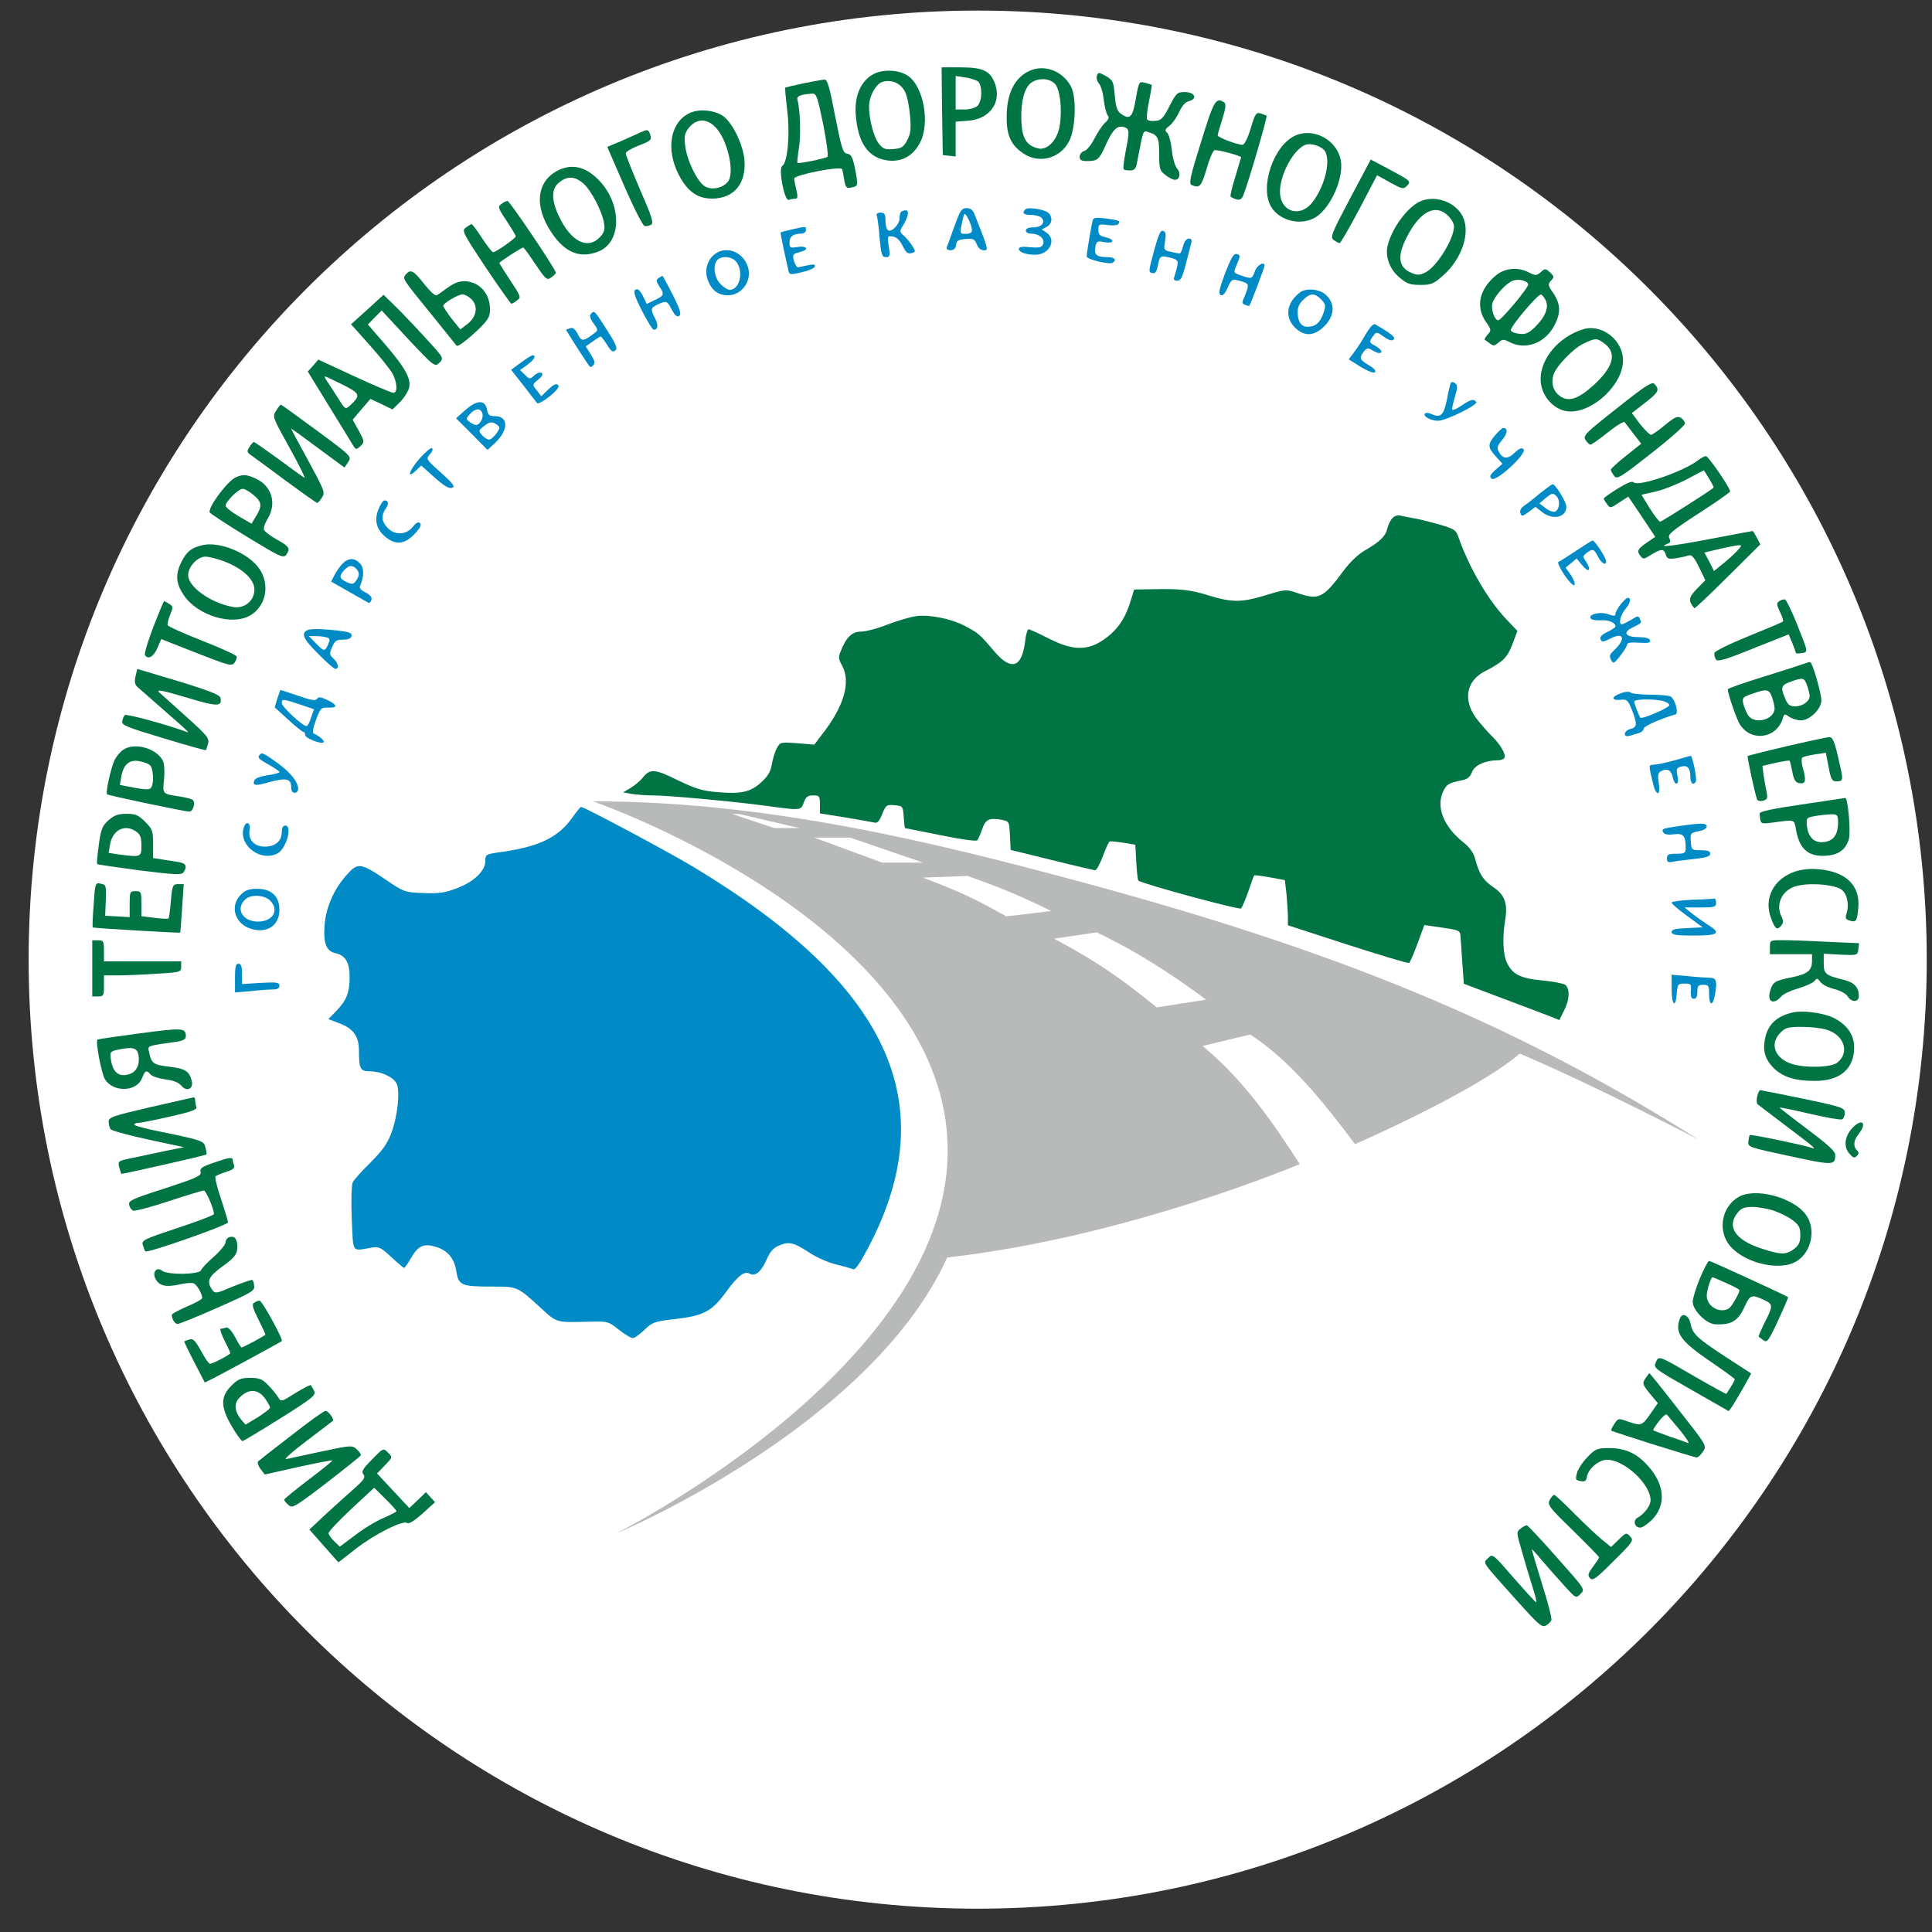 <svg width="57" height="57" viewBox="0 0 57 57" fill="none" xmlns="http://www.w3.org/2000/svg">
<rect x="0" y="0" width="57" height="57" fill="#333333" stroke="none"/>
<g clip-path="url(#clip0_3632_746)">
<path d="M56.845 28.312C56.845 12.848 44.309 0.312 28.845 0.312C13.381 0.312 0.845 12.848 0.845 28.312C0.845 43.776 13.381 56.312 28.845 56.312C44.309 56.312 56.845 43.776 56.845 28.312Z" fill="white"/>
<path d="M27.794 3.278L27.815 4.576L28.008 4.596L28.195 4.617V4.106V3.589L28.574 3.561C29.189 3.513 29.541 3.036 29.368 2.505C29.23 2.098 29.023 1.987 28.353 1.987H27.78L27.794 3.278ZM28.851 2.401C28.988 2.512 28.982 2.981 28.843 3.119C28.781 3.181 28.623 3.23 28.464 3.23H28.195V2.74V2.242L28.471 2.284C28.63 2.305 28.795 2.36 28.851 2.401Z" fill="#007443"/>
<path d="M30.369 2.093C29.934 2.293 29.7 2.756 29.7 3.453C29.693 3.991 29.831 4.288 30.197 4.53C30.659 4.847 31.301 4.668 31.55 4.15C31.736 3.777 31.764 2.866 31.598 2.555C31.356 2.093 30.811 1.886 30.369 2.093ZM31.128 2.479C31.273 2.645 31.343 3.211 31.267 3.694C31.204 4.129 30.901 4.447 30.625 4.378C30.314 4.302 30.176 4.116 30.141 3.694C30.1 3.177 30.176 2.735 30.341 2.521C30.521 2.293 30.942 2.272 31.128 2.479Z" fill="#007443"/>
<path d="M25.779 2.182C25.406 2.376 25.206 2.817 25.247 3.377C25.309 4.233 25.627 4.674 26.213 4.737C26.621 4.778 26.945 4.592 27.145 4.205C27.449 3.625 27.242 2.534 26.779 2.231C26.517 2.058 26.062 2.037 25.779 2.182ZM26.703 2.714C26.766 2.838 26.828 3.156 26.849 3.418C26.883 3.798 26.869 3.943 26.766 4.136C26.655 4.343 26.6 4.378 26.358 4.398C26.117 4.419 26.048 4.391 25.93 4.239C25.779 4.053 25.64 3.522 25.64 3.149C25.64 2.831 25.848 2.458 26.055 2.41C26.324 2.341 26.586 2.465 26.703 2.714Z" fill="#007443"/>
<path d="M32.364 2.226C32.337 2.288 32.364 2.392 32.419 2.461C32.481 2.523 32.544 2.744 32.564 2.951C32.592 3.151 32.64 3.358 32.682 3.406C32.73 3.462 32.709 3.524 32.606 3.62C32.523 3.689 32.385 3.903 32.288 4.09C32.199 4.269 32.06 4.442 31.985 4.456C31.916 4.476 31.853 4.552 31.853 4.621C31.853 4.725 31.902 4.752 32.081 4.752C32.385 4.752 32.433 4.704 32.627 4.269C32.827 3.821 32.965 3.689 33.165 3.751C33.324 3.8 33.331 3.862 33.206 4.49C33.158 4.746 33.13 4.973 33.151 4.994C33.172 5.015 33.255 5.029 33.344 5.029C33.462 5.029 33.51 4.98 33.538 4.835C33.738 3.8 33.717 3.848 33.876 3.896C34.159 3.979 34.2 4.062 34.2 4.545C34.2 4.973 34.214 5.035 34.38 5.16C34.483 5.243 34.608 5.305 34.663 5.305C34.808 5.305 34.849 5.104 34.725 4.966C34.663 4.897 34.594 4.656 34.573 4.421C34.546 4.186 34.483 3.959 34.435 3.917C34.359 3.855 34.366 3.814 34.497 3.717C34.587 3.648 34.718 3.462 34.787 3.31C34.87 3.123 34.974 3.006 35.077 2.985C35.339 2.916 35.25 2.716 34.96 2.716C34.732 2.716 34.704 2.744 34.504 3.13C34.332 3.468 34.263 3.551 34.104 3.565C33.993 3.579 33.883 3.565 33.848 3.531C33.821 3.503 33.841 3.261 33.897 2.999C33.952 2.737 33.986 2.516 33.98 2.502C33.966 2.495 33.876 2.467 33.779 2.44C33.607 2.398 33.6 2.405 33.51 2.916C33.413 3.475 33.337 3.551 33.054 3.344C32.958 3.268 32.916 3.137 32.889 2.813C32.854 2.412 32.84 2.371 32.633 2.247C32.426 2.129 32.399 2.129 32.364 2.226Z" fill="#007443"/>
<path d="M23.707 2.458C23.424 2.521 23.183 2.576 23.169 2.583C23.155 2.596 23.183 2.893 23.224 3.252C23.314 3.936 23.238 4.799 23.079 4.895C22.955 4.978 23.148 5.951 23.273 5.896C23.328 5.875 23.418 5.862 23.466 5.862C23.535 5.862 23.542 5.8 23.494 5.599C23.459 5.461 23.431 5.309 23.431 5.268C23.431 5.158 24.819 4.888 24.847 4.992C24.86 5.033 24.888 5.178 24.909 5.316C24.95 5.537 24.971 5.565 25.123 5.53C25.323 5.496 25.323 5.475 25.219 4.944C25.157 4.64 25.109 4.55 24.998 4.536C24.867 4.516 24.833 4.391 24.64 3.432C24.481 2.596 24.412 2.341 24.329 2.348C24.274 2.348 23.991 2.403 23.707 2.458ZM24.287 3.666C24.384 4.17 24.446 4.598 24.412 4.626C24.356 4.674 23.556 4.84 23.528 4.805C23.514 4.792 23.535 4.598 23.57 4.371C23.632 4.005 23.611 3.252 23.528 2.949C23.494 2.838 23.604 2.79 23.956 2.762C24.087 2.755 24.115 2.838 24.287 3.666Z" fill="#007443"/>
<path d="M35.436 4.184C35.105 5.24 35.07 5.419 35.16 5.461C35.395 5.557 35.443 5.502 35.595 4.991C35.678 4.701 35.781 4.453 35.83 4.432C35.906 4.404 36.617 4.598 36.617 4.639C36.617 4.646 36.541 4.901 36.451 5.198C36.354 5.502 36.292 5.771 36.306 5.799C36.327 5.82 36.403 5.861 36.478 5.882C36.589 5.909 36.637 5.875 36.686 5.751C36.844 5.35 37.397 3.445 37.369 3.417C37.355 3.403 37.272 3.376 37.196 3.348C37.058 3.307 37.031 3.348 36.9 3.79C36.817 4.066 36.713 4.273 36.658 4.273C36.506 4.273 35.926 4.052 35.926 3.997C35.926 3.963 35.988 3.742 36.064 3.507C36.168 3.176 36.175 3.058 36.113 3.017C35.871 2.865 35.816 2.955 35.436 4.184Z" fill="#007443"/>
<path d="M20.353 3.333C19.78 3.595 19.635 4.389 20.021 5.148C20.277 5.645 20.573 5.859 21.008 5.859C21.664 5.859 22.03 5.404 21.961 4.693C21.913 4.244 21.609 3.623 21.34 3.429C21.091 3.25 20.629 3.202 20.353 3.333ZM21.34 4.106C21.568 4.61 21.63 5.197 21.464 5.376C21.291 5.563 20.974 5.618 20.781 5.487C20.56 5.342 20.263 4.72 20.215 4.299C20.18 4.023 20.201 3.926 20.318 3.775C20.629 3.388 21.07 3.526 21.34 4.106Z" fill="#007443"/>
<path d="M18.91 3.899C18.799 3.955 18.523 4.072 18.309 4.169L17.916 4.334L18.42 5.494C18.696 6.129 18.965 6.661 19.02 6.668C19.076 6.681 19.158 6.661 19.214 6.626C19.29 6.578 19.227 6.378 18.882 5.591C18.654 5.052 18.461 4.576 18.461 4.528C18.461 4.479 18.62 4.383 18.813 4.307C19.221 4.148 19.241 4.127 19.172 3.941C19.124 3.817 19.096 3.817 18.91 3.899Z" fill="#007443"/>
<path d="M38.239 3.989C37.583 4.258 37.148 5.522 37.507 6.108C37.763 6.523 38.384 6.668 38.812 6.412C39.26 6.136 39.654 5.246 39.557 4.728C39.447 4.141 38.784 3.768 38.239 3.989ZM39.102 4.479C39.267 4.79 39.06 5.556 38.701 5.991C38.322 6.447 37.749 6.226 37.763 5.632C37.776 5.121 38.17 4.403 38.515 4.272C38.694 4.21 39.019 4.321 39.102 4.479Z" fill="#007443"/>
<path d="M39.833 5.853C39.274 6.91 39.24 6.999 39.35 7.082C39.419 7.13 39.495 7.172 39.523 7.172C39.55 7.172 39.813 6.723 40.103 6.171L40.627 5.17L41.014 5.384C41.366 5.577 41.407 5.591 41.504 5.487C41.642 5.349 41.621 5.336 40.965 4.984L40.441 4.707L39.833 5.853Z" fill="#007443"/>
<path d="M16.494 5.013C15.831 5.324 15.741 6.076 16.273 6.863C16.673 7.464 17.122 7.636 17.667 7.416C18.42 7.098 18.323 5.814 17.495 5.158C17.17 4.903 16.846 4.854 16.494 5.013ZM17.198 5.4C17.433 5.6 17.757 6.214 17.819 6.573C17.854 6.78 17.826 6.856 17.702 6.994C17.336 7.381 16.839 7.126 16.487 6.373C16.259 5.897 16.266 5.559 16.501 5.379C16.742 5.186 16.956 5.2 17.198 5.4Z" fill="#007443"/>
<path d="M41.932 5.928C41.545 6.08 41.069 6.715 40.938 7.253C40.862 7.571 41.007 7.964 41.297 8.192C41.504 8.372 41.608 8.406 41.904 8.406C42.222 8.406 42.291 8.379 42.574 8.13C43.154 7.619 43.409 6.805 43.126 6.335C42.898 5.949 42.353 5.762 41.932 5.928ZM42.726 6.37C42.822 6.46 42.898 6.598 42.898 6.68C42.898 7.046 42.395 7.861 42.063 8.033C41.884 8.123 41.815 8.123 41.649 8.054C41.248 7.889 41.207 7.543 41.532 6.943C41.911 6.225 42.367 6.004 42.726 6.37Z" fill="#007443"/>
<path d="M14.789 6.02C14.685 6.096 14.692 6.138 14.947 6.517C15.092 6.738 15.217 6.945 15.217 6.973C15.217 7.028 14.63 7.442 14.547 7.442C14.519 7.442 14.374 7.256 14.223 7.028C14.078 6.8 13.94 6.614 13.912 6.614C13.891 6.614 13.815 6.662 13.739 6.717C13.622 6.807 13.656 6.876 14.326 7.884C14.72 8.471 15.065 8.954 15.085 8.961C15.106 8.961 15.182 8.92 15.251 8.864C15.382 8.775 15.368 8.747 15.058 8.278C14.878 8.008 14.733 7.774 14.733 7.76C14.733 7.725 15.382 7.304 15.438 7.304C15.458 7.304 15.617 7.525 15.796 7.794C16.1 8.243 16.135 8.278 16.259 8.188C16.335 8.139 16.397 8.077 16.397 8.043C16.39 7.939 15.044 5.937 14.975 5.93C14.941 5.93 14.851 5.965 14.789 6.02Z" fill="#007443"/>
<path d="M28.16 6.672C28.05 6.969 27.953 7.252 27.932 7.293C27.919 7.348 27.96 7.383 28.043 7.383C28.139 7.383 28.195 7.328 28.208 7.224C28.222 7.1 28.277 7.065 28.491 7.051C28.712 7.031 28.754 7.051 28.816 7.203C28.857 7.314 28.933 7.383 29.023 7.383C29.168 7.383 29.175 7.39 28.754 6.327C28.706 6.195 28.63 6.14 28.519 6.14C28.374 6.14 28.326 6.209 28.16 6.672ZM28.678 6.803C28.678 6.858 28.602 6.9 28.498 6.9C28.326 6.9 28.319 6.886 28.367 6.644C28.395 6.499 28.429 6.354 28.45 6.32C28.491 6.258 28.678 6.651 28.678 6.803Z" fill="#008BC6"/>
<path d="M30.252 6.176C30.141 6.287 30.203 6.342 30.431 6.342C30.555 6.342 30.694 6.383 30.735 6.432C30.852 6.57 30.721 6.708 30.48 6.708C30.348 6.708 30.266 6.742 30.266 6.805C30.266 6.853 30.335 6.894 30.424 6.894C30.659 6.894 30.832 7.046 30.776 7.198C30.735 7.302 30.673 7.315 30.39 7.295C30.155 7.267 30.058 7.288 30.058 7.343C30.058 7.44 30.273 7.516 30.542 7.516C30.956 7.516 31.184 7.081 30.88 6.867L30.735 6.77L30.88 6.694C31.046 6.604 31.066 6.397 30.921 6.273C30.804 6.176 30.321 6.1 30.252 6.176Z" fill="#008BC6"/>
<path d="M26.586 6.254C26.559 6.274 26.538 6.364 26.538 6.447C26.538 6.626 26.303 6.861 26.2 6.792C26.158 6.771 26.124 6.64 26.124 6.509C26.124 6.316 26.096 6.274 25.979 6.274C25.882 6.274 25.848 6.309 25.868 6.371C25.889 6.419 25.93 6.716 25.951 7.027C25.999 7.517 26.02 7.586 26.137 7.586C26.255 7.586 26.269 7.551 26.22 7.268C26.179 6.965 26.179 6.951 26.338 6.978C26.448 6.992 26.545 7.082 26.628 7.248C26.724 7.448 26.779 7.496 26.89 7.469C27.021 7.434 27.021 7.42 26.911 7.248C26.849 7.151 26.738 7.013 26.662 6.951C26.545 6.847 26.538 6.82 26.628 6.675C26.793 6.412 26.835 6.205 26.724 6.205C26.676 6.205 26.607 6.226 26.586 6.254Z" fill="#008BC6"/>
<path d="M32.24 6.495C32.205 6.606 32.06 7.462 32.06 7.565C32.06 7.655 32.73 7.814 32.827 7.752C32.958 7.669 32.882 7.586 32.668 7.586C32.357 7.586 32.274 7.517 32.316 7.289C32.35 7.116 32.371 7.103 32.585 7.144C32.882 7.199 32.903 7.061 32.613 6.999C32.447 6.965 32.406 6.916 32.406 6.778C32.406 6.613 32.419 6.606 32.682 6.64C32.834 6.661 32.978 6.647 32.999 6.606C33.061 6.516 33.034 6.502 32.633 6.447C32.357 6.412 32.261 6.419 32.24 6.495Z" fill="#008BC6"/>
<path d="M23.362 6.769C23.19 6.81 23.045 6.845 23.031 6.859C23.024 6.865 23.066 7.086 23.121 7.349C23.176 7.611 23.238 7.887 23.259 7.97C23.287 8.108 23.307 8.115 23.652 8.032C23.846 7.991 24.025 7.915 24.039 7.866C24.06 7.797 24.011 7.791 23.839 7.825C23.708 7.853 23.576 7.88 23.542 7.887C23.507 7.887 23.459 7.804 23.424 7.701C23.383 7.556 23.397 7.501 23.473 7.473C23.528 7.459 23.618 7.432 23.673 7.411C23.88 7.349 23.77 7.245 23.535 7.287C23.314 7.321 23.293 7.314 23.293 7.149C23.293 6.976 23.404 6.893 23.645 6.893C23.715 6.893 23.777 6.845 23.777 6.79C23.777 6.672 23.79 6.672 23.362 6.769Z" fill="#008BC6"/>
<path d="M34.055 7.37C33.876 8.04 33.876 8.033 34.014 8.06C34.083 8.074 34.131 7.998 34.159 7.839C34.214 7.543 34.242 7.529 34.539 7.605C34.739 7.66 34.767 7.688 34.732 7.853C34.711 7.957 34.67 8.095 34.649 8.157C34.615 8.247 34.635 8.281 34.732 8.281C34.836 8.281 34.884 8.185 34.98 7.812C35.05 7.556 35.118 7.28 35.139 7.191C35.174 7.08 35.153 7.039 35.07 7.039C35.008 7.039 34.939 7.128 34.904 7.26C34.877 7.384 34.829 7.48 34.801 7.48C34.311 7.391 34.325 7.405 34.373 7.115C34.407 6.914 34.394 6.838 34.318 6.811C34.242 6.783 34.18 6.914 34.055 7.37Z" fill="#008BC6"/>
<path d="M21.112 7.482C20.877 7.641 20.781 7.951 20.87 8.227C20.981 8.552 21.167 8.704 21.457 8.711C21.899 8.724 22.216 8.255 22.051 7.834C21.899 7.427 21.43 7.254 21.112 7.482ZM21.733 7.737C21.947 8.041 21.816 8.552 21.526 8.552C21.471 8.552 21.347 8.476 21.257 8.379C21.07 8.2 21.022 7.813 21.167 7.668C21.305 7.53 21.616 7.572 21.733 7.737Z" fill="#008BC6"/>
<path d="M36.147 8.055C35.974 8.51 35.947 8.655 36.009 8.703C36.071 8.738 36.133 8.676 36.216 8.496C36.34 8.22 36.347 8.22 36.637 8.303C36.851 8.365 36.858 8.4 36.727 8.724C36.637 8.931 36.637 8.959 36.734 8.993C36.796 9.021 36.851 9.028 36.858 9.021C36.893 8.986 37.307 7.896 37.307 7.84C37.307 7.696 37.086 7.82 37.024 7.999C36.941 8.234 36.927 8.234 36.623 8.13C36.375 8.041 36.382 8.061 36.506 7.765C36.596 7.551 36.596 7.523 36.485 7.495C36.396 7.475 36.327 7.599 36.147 8.055Z" fill="#008BC6"/>
<path d="M44.162 8.103C43.651 8.51 43.527 9.028 43.83 9.483C44.003 9.725 44.003 9.746 43.892 9.87C43.823 9.946 43.789 10.008 43.803 10.022C43.816 10.029 43.886 10.084 43.955 10.132C44.058 10.215 44.093 10.208 44.203 10.112C44.327 10.001 44.355 10.001 44.548 10.098C45.018 10.339 45.598 10.118 45.867 9.587C46.053 9.228 46.039 8.966 45.832 8.655C45.667 8.42 45.66 8.386 45.763 8.275C45.86 8.172 45.853 8.151 45.729 8.034C45.598 7.916 45.584 7.916 45.459 8.027C45.335 8.137 45.308 8.137 45.114 8.041C44.804 7.875 44.424 7.903 44.162 8.103ZM45.087 8.386C45.114 8.469 44.293 9.449 44.203 9.449C44.093 9.449 43.982 9.124 44.031 8.952C44.086 8.738 44.424 8.365 44.631 8.282C44.804 8.22 45.052 8.275 45.087 8.386ZM45.605 8.862C45.701 9.076 45.591 9.352 45.287 9.649C45.1 9.829 45.011 9.87 44.831 9.849C44.7 9.835 44.59 9.794 44.576 9.746C44.541 9.656 45.356 8.69 45.459 8.69C45.494 8.69 45.556 8.765 45.605 8.862Z" fill="#007443"/>
<path d="M11.972 8.098C11.869 8.222 11.855 8.202 12.725 9.272C13.118 9.762 13.456 10.183 13.47 10.197C13.505 10.245 13.802 10.017 14.133 9.7C14.402 9.437 14.457 9.334 14.457 9.134C14.457 8.775 14.278 8.485 13.995 8.36C13.705 8.243 13.477 8.284 13.18 8.505C13.07 8.588 12.939 8.685 12.89 8.706C12.842 8.74 12.697 8.609 12.511 8.374C12.2 7.974 12.11 7.932 11.972 8.098ZM13.912 8.83C14.112 9.03 14.064 9.348 13.795 9.555L13.581 9.72L13.325 9.403C13.187 9.223 13.077 9.051 13.077 9.023C13.077 8.947 13.512 8.685 13.65 8.685C13.712 8.685 13.829 8.747 13.912 8.83Z" fill="#007443"/>
<path d="M19.434 8.201C19.352 8.256 19.352 8.291 19.448 8.443C19.607 8.684 19.6 8.719 19.324 8.85L19.082 8.967L18.965 8.726C18.875 8.56 18.813 8.505 18.751 8.546C18.675 8.588 18.717 8.726 18.938 9.167C19.096 9.471 19.248 9.727 19.29 9.727C19.414 9.727 19.428 9.588 19.324 9.388C19.186 9.112 19.193 9.085 19.407 8.981C19.669 8.864 19.683 8.871 19.821 9.14C19.911 9.305 19.973 9.361 20.035 9.319C20.111 9.278 20.07 9.14 19.849 8.698C19.69 8.394 19.559 8.139 19.545 8.139C19.538 8.139 19.49 8.166 19.434 8.201Z" fill="#008BC6"/>
<path d="M38.342 8.635C37.956 8.938 37.901 9.352 38.197 9.656C38.48 9.939 38.77 9.925 39.074 9.622C39.371 9.325 39.398 8.973 39.136 8.717C38.95 8.524 38.529 8.483 38.342 8.635ZM38.964 8.821C39.129 8.987 39.129 9.028 39.005 9.339C38.936 9.497 38.839 9.594 38.715 9.622C38.453 9.691 38.315 9.573 38.287 9.283C38.273 9.09 38.308 8.994 38.439 8.855C38.646 8.648 38.777 8.635 38.964 8.821Z" fill="#008BC6"/>
<path d="M10.84 9.132L10.357 9.567L10.888 10.161C11.185 10.492 11.482 10.865 11.558 10.982C11.717 11.244 11.744 11.589 11.606 11.589C11.551 11.589 11.033 11.369 10.447 11.099L9.39 10.609L9.238 10.789L9.08 10.961L9.729 12.018C10.088 12.597 10.405 13.122 10.44 13.177C10.502 13.267 10.523 13.267 10.64 13.157C10.757 13.039 10.757 13.025 10.585 12.708L10.405 12.383L10.667 12.073L10.93 11.769L11.254 11.921L11.579 12.08L11.772 11.893C11.876 11.797 12 11.617 12.048 11.507C12.165 11.224 11.993 10.892 11.351 10.147L10.854 9.574L11.054 9.367L11.261 9.16L12.041 10.002C12.821 10.83 12.828 10.83 12.966 10.699C13.097 10.561 13.097 10.561 12.538 9.953C12.235 9.622 11.834 9.201 11.648 9.022L11.316 8.697L10.84 9.132ZM10.108 11.348C10.633 11.61 10.647 11.665 10.329 11.962C10.191 12.08 10.184 12.08 9.998 11.783C9.894 11.624 9.756 11.403 9.68 11.293C9.604 11.189 9.563 11.106 9.591 11.106C9.611 11.106 9.846 11.217 10.108 11.348Z" fill="#007443"/>
<path d="M17.439 9.253C17.384 9.308 17.398 9.377 17.509 9.536C17.654 9.736 17.654 9.743 17.522 9.84C17.205 10.081 17.156 10.081 17.046 9.854C16.97 9.715 16.901 9.653 16.832 9.681C16.77 9.702 16.715 9.722 16.701 9.722C16.68 9.722 17.322 10.73 17.405 10.82C17.419 10.841 17.46 10.82 17.502 10.779C17.564 10.716 17.543 10.634 17.433 10.461L17.281 10.219L17.488 10.075C17.598 9.992 17.702 9.929 17.723 9.929C17.743 9.929 17.826 10.04 17.909 10.171C18.026 10.364 18.081 10.399 18.151 10.344C18.226 10.282 18.185 10.171 17.93 9.771C17.536 9.149 17.536 9.156 17.439 9.253Z" fill="#008BC6"/>
<path d="M40.303 9.844C40.199 10.03 40.041 10.272 39.951 10.389L39.792 10.603L40.144 10.824C40.365 10.955 40.531 11.017 40.565 10.983C40.607 10.941 40.531 10.858 40.386 10.776C40.109 10.61 40.096 10.569 40.234 10.375C40.324 10.265 40.358 10.258 40.475 10.327C40.558 10.375 40.648 10.417 40.689 10.417C40.814 10.417 40.758 10.306 40.586 10.21C40.386 10.106 40.386 10.085 40.517 9.906C40.607 9.782 40.62 9.789 40.828 9.933C40.979 10.044 41.069 10.065 41.117 10.016C41.179 9.954 41.069 9.858 40.572 9.568C40.524 9.54 40.42 9.65 40.303 9.844Z" fill="#008BC6"/>
<path d="M46.695 9.718C45.984 9.945 45.453 10.574 45.453 11.188C45.453 11.692 45.874 12.141 46.336 12.141C47.033 12.141 47.876 11.333 47.883 10.649C47.896 10.035 47.254 9.538 46.695 9.718ZM47.303 10.111C47.717 10.394 47.62 10.808 47.02 11.361C46.55 11.782 46.274 11.871 46.012 11.678C45.825 11.533 45.763 11.333 45.825 11.078C45.888 10.829 46.419 10.27 46.73 10.132C47.068 9.973 47.109 9.973 47.303 10.111Z" fill="#007443"/>
<path d="M15.368 10.697L15.079 10.911L15.438 11.366C15.631 11.622 15.817 11.857 15.845 11.891C15.872 11.926 16.038 11.836 16.218 11.691C16.439 11.511 16.514 11.408 16.466 11.36C16.411 11.304 16.328 11.346 16.176 11.491L15.969 11.691L15.838 11.518C15.7 11.346 15.7 11.346 15.879 11.201C16.004 11.097 16.031 11.035 15.976 11.001C15.935 10.973 15.838 11.007 15.762 11.076C15.631 11.194 15.624 11.194 15.486 11.056L15.341 10.918L15.555 10.766C15.755 10.621 15.838 10.483 15.714 10.483C15.686 10.483 15.527 10.579 15.368 10.697Z" fill="#008BC6"/>
<path d="M42.809 11.289C42.788 11.316 42.733 11.544 42.691 11.779C42.595 12.248 42.505 12.338 42.243 12.221C42.146 12.172 42.056 12.172 42.035 12.207C41.987 12.29 42.222 12.414 42.429 12.414C42.657 12.414 43.609 11.945 43.554 11.862C43.485 11.758 43.395 11.779 43.119 11.965C42.981 12.062 42.857 12.117 42.843 12.083C42.836 12.055 42.871 11.883 42.926 11.703C43.002 11.441 43.009 11.372 42.933 11.31C42.885 11.268 42.829 11.261 42.809 11.289Z" fill="#008BC6"/>
<path d="M47.71 12.041C46.771 12.78 46.695 12.856 46.778 12.98C46.826 13.056 46.895 13.118 46.923 13.118C46.958 13.118 47.185 12.959 47.434 12.759C47.682 12.559 47.903 12.428 47.931 12.455C47.959 12.49 48.083 12.649 48.2 12.807L48.421 13.09L47.972 13.449C47.724 13.643 47.524 13.829 47.524 13.857C47.524 13.884 47.565 13.967 47.62 14.036C47.703 14.153 47.779 14.112 48.718 13.373C49.277 12.938 49.719 12.545 49.712 12.49C49.705 12.434 49.65 12.359 49.588 12.324C49.491 12.269 49.401 12.31 49.125 12.538C48.939 12.697 48.745 12.828 48.711 12.828C48.669 12.828 48.525 12.683 48.386 12.511L48.145 12.186L48.545 11.875C48.939 11.572 48.973 11.496 48.807 11.323C48.739 11.254 48.525 11.392 47.71 12.041Z" fill="#007443"/>
<path d="M13.726 12.1L13.456 12.341L13.919 12.804L14.381 13.273L14.602 13.073C15.009 12.687 15.009 12.279 14.602 12.279C14.437 12.279 14.395 12.245 14.367 12.072C14.305 11.789 14.071 11.796 13.726 12.1ZM14.229 12.183C14.271 12.3 14.188 12.493 14.071 12.535C14.036 12.549 13.94 12.514 13.87 12.459C13.739 12.362 13.739 12.355 13.864 12.217C14.022 12.045 14.167 12.031 14.229 12.183ZM14.733 12.611C14.733 12.714 14.519 12.97 14.43 12.97C14.381 12.97 14.285 12.915 14.223 12.838C14.112 12.714 14.112 12.7 14.292 12.562C14.43 12.452 14.506 12.438 14.602 12.493C14.671 12.528 14.733 12.583 14.733 12.611Z" fill="#008BC6"/>
<path d="M8.148 12.116C8.03 12.289 8.037 12.303 8.548 13.221C8.831 13.731 9.024 14.125 8.983 14.097C8.935 14.07 8.59 13.821 8.217 13.545C7.837 13.269 7.513 13.041 7.492 13.041C7.471 13.041 7.409 13.103 7.361 13.186C7.278 13.31 7.285 13.345 7.395 13.421C7.464 13.469 7.927 13.807 8.417 14.173C8.914 14.539 9.335 14.836 9.356 14.836C9.383 14.836 9.446 14.767 9.501 14.677C9.597 14.532 9.57 14.47 9.1 13.6C8.817 13.089 8.59 12.661 8.59 12.648C8.59 12.634 8.942 12.889 9.377 13.214L10.164 13.794L10.274 13.628C10.377 13.469 10.377 13.462 9.349 12.703C8.776 12.282 8.3 11.937 8.286 11.937C8.272 11.937 8.21 12.012 8.148 12.116Z" fill="#007443"/>
<path d="M44.113 12.84C43.886 13.109 43.886 13.192 44.127 13.461L44.327 13.682L44.12 13.862C43.955 14.014 43.934 14.062 44.01 14.124C44.141 14.228 45.066 13.372 44.949 13.254C44.893 13.199 44.824 13.227 44.686 13.358C44.479 13.558 44.334 13.544 44.217 13.323C44.155 13.213 44.175 13.151 44.321 12.978C44.479 12.785 44.493 12.626 44.348 12.626C44.321 12.626 44.21 12.723 44.113 12.84Z" fill="#008BC6"/>
<path d="M12.366 13.542C12.055 13.908 11.993 14.15 12.276 13.88L12.428 13.736L12.821 14.088C13.104 14.336 13.249 14.426 13.339 14.391C13.436 14.357 13.373 14.274 13.008 13.943C12.566 13.549 12.566 13.542 12.683 13.404C12.759 13.321 12.78 13.245 12.745 13.225C12.704 13.204 12.538 13.349 12.366 13.542Z" fill="#008BC6"/>
<path d="M50.112 13.568C49.691 13.907 48.338 14.369 48.2 14.231C48.152 14.183 47.993 14.252 47.724 14.417C47.503 14.556 47.316 14.687 47.316 14.707C47.316 14.728 47.358 14.804 47.413 14.873C47.503 15.004 47.517 14.997 47.772 14.825L48.041 14.652L48.442 15.246L48.835 15.839L48.683 15.943C48.31 16.192 48.283 16.247 48.386 16.385C48.476 16.509 48.49 16.509 48.718 16.364C49.015 16.185 49.091 16.185 49.146 16.364C49.187 16.488 49.229 16.502 49.456 16.468C49.601 16.447 49.767 16.406 49.829 16.385C49.905 16.357 49.988 16.447 50.126 16.73L50.312 17.117L50.064 17.372C49.815 17.627 49.802 17.724 49.988 17.945C50.002 17.959 50.444 17.545 50.975 17.013L51.935 16.06L51.831 15.86C51.776 15.757 51.721 15.667 51.707 15.667C51.693 15.667 51.106 15.777 50.416 15.909C49.284 16.122 48.877 16.164 49.201 16.04C49.284 16.012 49.298 15.964 49.249 15.874C49.194 15.771 49.318 15.667 50.112 15.149C50.623 14.818 51.044 14.528 51.044 14.5C51.044 14.39 50.402 13.458 50.333 13.458C50.285 13.458 50.188 13.513 50.112 13.568ZM50.423 14.121C50.506 14.252 50.568 14.376 50.554 14.39C50.457 14.48 49.028 15.391 48.98 15.391C48.946 15.391 48.807 15.211 48.669 14.99L48.428 14.597L48.828 14.507C49.049 14.459 49.456 14.3 49.739 14.155C50.023 14.003 50.257 13.879 50.264 13.879C50.271 13.872 50.34 13.982 50.423 14.121ZM51.244 16.261C51.155 16.357 50.961 16.53 50.823 16.64L50.568 16.847L50.43 16.571L50.285 16.302L50.72 16.198C50.954 16.143 51.21 16.095 51.279 16.088C51.403 16.081 51.396 16.095 51.244 16.261Z" fill="#007443"/>
<path d="M6.967 14.077C6.726 14.174 6.132 14.961 6.187 15.12C6.201 15.147 6.691 15.472 7.278 15.831C8.238 16.417 8.355 16.473 8.438 16.376C8.576 16.19 8.541 16.12 8.168 15.92C7.975 15.81 7.803 15.679 7.789 15.63C7.768 15.582 7.816 15.437 7.892 15.313C8.182 14.844 8.01 14.312 7.513 14.105C7.257 13.994 7.168 13.994 6.967 14.077ZM7.478 14.602C7.727 14.809 7.74 14.926 7.554 15.23L7.423 15.451L7.043 15.23C6.829 15.106 6.657 14.968 6.657 14.919C6.657 14.795 7.036 14.422 7.161 14.422C7.223 14.422 7.361 14.505 7.478 14.602Z" fill="#007443"/>
<path d="M45.418 14.567C45.232 14.725 45.018 14.891 44.942 14.939C44.866 14.995 44.831 15.078 44.859 15.146C44.893 15.243 44.921 15.236 45.1 15.105L45.301 14.953L45.494 15.105C45.812 15.354 46.212 15.271 46.212 14.946C46.212 14.808 45.888 14.284 45.805 14.284C45.784 14.29 45.611 14.415 45.418 14.567ZM45.936 14.656C46.046 14.794 45.998 15.071 45.86 15.098C45.798 15.105 45.673 15.057 45.584 14.981L45.418 14.85L45.591 14.705C45.798 14.532 45.825 14.532 45.936 14.656Z" fill="#008BC6"/>
<path d="M11.171 15.013C11.033 15.337 11.102 15.613 11.365 15.834C11.668 16.09 11.938 16.062 12.228 15.758C12.393 15.586 12.442 15.482 12.393 15.434C12.345 15.386 12.276 15.42 12.179 15.544C11.986 15.786 11.648 15.8 11.434 15.572C11.254 15.386 11.24 15.199 11.385 14.999C11.482 14.854 11.461 14.764 11.337 14.764C11.303 14.764 11.227 14.875 11.171 15.013Z" fill="#008BC6"/>
<path d="M41.083 15.286C41.021 15.342 40.959 15.48 40.931 15.59C40.883 15.818 40.71 15.984 40.268 16.239C40.082 16.343 39.827 16.584 39.654 16.819C39.033 17.661 38.915 17.716 38.253 17.488C37.949 17.385 37.914 17.385 37.355 17.558C36.63 17.779 36.354 17.779 35.671 17.571C35.125 17.399 34.829 17.364 33.952 17.385L33.462 17.392L33.372 17.682C33.234 18.151 33.054 18.455 32.778 18.703C32.199 19.207 31.736 19.242 30.949 18.842C30.652 18.69 30.376 18.565 30.348 18.565C30.314 18.565 30.266 18.724 30.245 18.918C30.148 19.711 29.831 19.808 29.32 19.201C28.913 18.717 28.864 18.676 28.471 18.469C28.064 18.255 27.422 18.124 27.028 18.179C26.855 18.2 26.476 18.317 26.179 18.427C25.889 18.545 25.537 18.634 25.406 18.634C25.143 18.634 24.971 18.793 24.812 19.194C24.729 19.38 24.736 19.442 24.847 19.642C25.102 20.112 24.909 20.809 24.308 21.596L24.025 21.969L23.521 21.927C23.017 21.893 23.017 21.893 22.914 22.086C22.858 22.19 22.796 22.404 22.769 22.562C22.734 22.77 22.651 22.907 22.458 23.08C22.147 23.37 21.864 23.432 21.16 23.37C20.725 23.335 20.525 23.273 19.994 23.018C19.31 22.68 19.179 22.673 18.958 22.949C18.889 23.039 18.73 23.17 18.606 23.246L18.385 23.377L18.648 23.425C18.793 23.446 19.069 23.467 19.262 23.467C19.711 23.467 21.664 23.646 22.624 23.777C23.632 23.915 23.632 23.915 23.715 23.674C23.777 23.508 23.832 23.467 23.991 23.467C24.177 23.467 24.191 23.487 24.191 23.736V23.998L24.936 24.116C25.344 24.185 25.73 24.254 25.792 24.267C25.882 24.295 25.944 24.233 26.027 24.019C26.137 23.75 26.158 23.736 26.393 23.757C26.634 23.777 26.641 23.784 26.662 24.102C26.676 24.288 26.69 24.433 26.703 24.433C26.717 24.433 27.187 24.53 27.746 24.64C28.312 24.758 28.795 24.827 28.83 24.792C28.857 24.765 28.926 24.619 28.975 24.468C29.078 24.171 29.182 24.122 29.548 24.185C29.776 24.233 29.776 24.233 29.796 24.654L29.817 25.075L31.025 25.372C31.688 25.538 32.267 25.669 32.309 25.676C32.35 25.676 32.454 25.489 32.537 25.262C32.62 25.041 32.709 24.84 32.737 24.827C32.764 24.813 32.944 24.834 33.137 24.861L33.496 24.923L33.524 25.434C33.538 25.71 33.565 25.959 33.586 25.98C33.676 26.069 36.568 26.856 36.617 26.801C36.644 26.773 36.741 26.546 36.831 26.297C36.913 26.049 36.989 25.841 37.003 25.828C37.01 25.814 37.217 25.841 37.459 25.883L37.907 25.966L37.956 26.38C37.976 26.614 37.997 26.911 37.997 27.049V27.298L39.758 27.871C40.731 28.182 41.545 28.43 41.573 28.409C41.601 28.396 41.711 28.133 41.822 27.836L42.022 27.291L42.546 27.367C42.995 27.429 43.071 27.457 43.085 27.574C43.092 27.65 43.119 28.009 43.14 28.368L43.188 29.024L44.265 29.431C44.859 29.652 45.494 29.894 45.673 29.963L46.005 30.094L46.143 29.818C46.309 29.5 46.322 29.176 46.184 29.058C46.129 29.017 45.819 28.955 45.508 28.927C44.852 28.865 44.624 28.748 44.459 28.402C44.341 28.161 44.321 27.643 44.41 27.125C44.486 26.656 44.389 26.394 44.065 26.18C43.768 25.98 43.644 25.8 43.527 25.358C43.478 25.165 43.368 25.006 43.168 24.847C42.581 24.378 42.353 23.784 42.588 23.329C42.691 23.128 42.747 23.101 43.14 23.018C43.292 22.99 43.375 22.921 43.43 22.776C43.506 22.576 43.823 22.431 44.189 22.431C44.272 22.431 44.362 22.404 44.383 22.362C44.445 22.265 44.258 21.948 44.003 21.706C43.886 21.589 43.678 21.354 43.547 21.182C43.154 20.643 43.264 20.077 43.816 19.801C44.341 19.532 44.472 19.401 44.624 19L44.769 18.614L44.465 18.296C43.92 17.73 43.354 16.771 43.036 15.866C42.954 15.632 42.912 15.604 42.457 15.473C42.187 15.397 41.842 15.307 41.69 15.286C41.538 15.259 41.366 15.224 41.304 15.21C41.242 15.19 41.138 15.224 41.083 15.286Z" fill="#007443"/>
<path d="M46.488 16.257C46.24 16.422 46.012 16.567 45.977 16.581C45.943 16.595 46.026 16.768 46.157 16.968C46.302 17.175 46.426 17.299 46.454 17.258C46.474 17.216 46.426 17.085 46.343 16.961L46.191 16.747L46.35 16.616L46.516 16.478L46.675 16.671C46.861 16.906 46.964 16.843 46.806 16.588C46.688 16.422 46.688 16.409 46.812 16.312C46.992 16.181 47.026 16.188 47.144 16.422C47.247 16.623 47.386 16.698 47.386 16.561C47.386 16.457 47.047 15.939 46.985 15.946C46.958 15.953 46.737 16.091 46.488 16.257Z" fill="#008BC6"/>
<path d="M6.001 16.078C5.649 16.154 5.504 16.271 5.345 16.596C5.166 16.962 5.193 17.224 5.428 17.569C5.842 18.17 6.864 18.474 7.395 18.149C7.906 17.838 7.982 17.107 7.547 16.651C7.168 16.251 6.45 15.989 6.001 16.078ZM6.608 16.561C7.147 16.762 7.506 17.093 7.506 17.39C7.506 17.728 7.209 17.97 6.871 17.908C6.215 17.79 5.552 17.314 5.552 16.969C5.552 16.713 5.828 16.423 6.063 16.423C6.16 16.423 6.408 16.485 6.608 16.561Z" fill="#007443"/>
<path d="M10.115 16.62C10.039 16.696 9.929 16.848 9.874 16.958L9.77 17.158L10.302 17.462C10.591 17.628 10.847 17.773 10.874 17.786C10.902 17.8 10.937 17.759 10.957 17.703C10.985 17.628 10.93 17.559 10.792 17.483C10.633 17.407 10.591 17.345 10.633 17.262C10.743 16.992 10.743 16.758 10.626 16.627C10.467 16.454 10.281 16.454 10.115 16.62ZM10.509 16.779C10.612 16.882 10.612 16.986 10.502 17.137C10.426 17.241 10.384 17.248 10.226 17.172C10.012 17.075 9.991 16.999 10.157 16.82C10.288 16.675 10.391 16.661 10.509 16.779Z" fill="#008BC6"/>
<path d="M47.841 17.797C47.745 17.914 47.662 18.059 47.662 18.107C47.662 18.176 47.62 18.183 47.468 18.128C47.24 18.038 46.882 18.107 46.923 18.232C46.937 18.28 47.054 18.308 47.213 18.301C47.455 18.28 47.662 18.37 47.662 18.48C47.662 18.508 47.551 18.584 47.42 18.646C47.261 18.722 47.192 18.791 47.22 18.86C47.254 18.95 47.296 18.95 47.524 18.832C47.924 18.632 47.972 18.867 47.599 19.205C47.489 19.308 47.475 19.364 47.531 19.467C47.599 19.592 47.613 19.585 47.807 19.343C47.917 19.205 48.007 19.053 48.007 19.012C48.007 18.963 48.131 18.943 48.359 18.963C48.635 18.977 48.704 18.963 48.683 18.894C48.663 18.832 48.545 18.798 48.366 18.798C47.959 18.798 47.862 18.666 48.152 18.522C48.449 18.37 48.435 18.39 48.38 18.259C48.345 18.163 48.317 18.163 48.124 18.287C48 18.356 47.883 18.418 47.855 18.418C47.738 18.418 47.807 18.142 47.965 17.956C48.069 17.831 48.11 17.721 48.083 17.666C48.041 17.604 47.979 17.638 47.841 17.797Z" fill="#008BC6"/>
<path d="M52.494 17.736C52.411 17.791 52.411 17.832 52.514 18.053C52.584 18.191 52.625 18.322 52.604 18.336C52.584 18.357 52.128 18.55 51.583 18.771C51.037 18.992 50.589 19.213 50.582 19.261C50.568 19.316 50.589 19.399 50.623 19.454C50.671 19.53 50.879 19.475 51.728 19.13L52.77 18.716L52.873 18.957C52.929 19.089 52.977 19.227 52.977 19.254C52.977 19.282 53.053 19.289 53.15 19.268C53.357 19.234 53.357 19.268 52.991 18.35C52.846 17.998 52.701 17.701 52.666 17.687C52.625 17.68 52.549 17.694 52.494 17.736Z" fill="#007443"/>
<path d="M4.524 18.496C4.365 18.91 4.254 19.283 4.275 19.325C4.365 19.47 4.53 19.38 4.641 19.125L4.758 18.855L5.794 19.263C6.746 19.635 6.836 19.663 6.919 19.552C6.967 19.483 6.995 19.401 6.981 19.366C6.967 19.325 6.512 19.118 5.966 18.904C5.421 18.69 4.958 18.483 4.945 18.441C4.938 18.407 4.965 18.262 5.021 18.137C5.11 17.916 5.11 17.889 4.993 17.82C4.924 17.771 4.855 17.737 4.841 17.737C4.827 17.737 4.689 18.075 4.524 18.496Z" fill="#007443"/>
<path d="M8.969 18.692C8.942 18.789 9.038 18.941 9.377 19.279C9.618 19.527 9.853 19.734 9.894 19.734C10.012 19.734 9.984 19.562 9.839 19.431C9.722 19.32 9.715 19.286 9.798 19.092C9.874 18.906 9.929 18.872 10.122 18.872C10.274 18.872 10.357 18.837 10.371 18.761C10.384 18.671 10.302 18.644 9.963 18.602C9.218 18.526 9.018 18.547 8.969 18.692ZM9.653 18.809C9.736 18.844 9.742 18.878 9.68 19.016C9.584 19.23 9.556 19.224 9.314 18.975L9.114 18.768H9.328C9.446 18.768 9.591 18.789 9.653 18.809Z" fill="#008BC6"/>
<path d="M53.184 19.596C53.087 19.631 52.556 19.803 51.997 19.976C51.431 20.149 50.975 20.314 50.975 20.335C50.975 20.466 51.224 21.191 51.327 21.364C51.652 21.895 52.411 21.799 52.597 21.198C52.639 21.053 52.653 21.053 52.791 21.15C52.873 21.205 53.025 21.253 53.136 21.253C53.391 21.253 53.736 20.915 53.736 20.666C53.736 20.445 53.467 19.527 53.405 19.534C53.377 19.534 53.281 19.562 53.184 19.596ZM53.315 20.224C53.357 20.349 53.391 20.487 53.391 20.535C53.391 20.687 53.184 20.839 52.97 20.839C52.798 20.839 52.742 20.797 52.66 20.59C52.528 20.273 52.549 20.211 52.846 20.107C53.191 19.983 53.233 19.99 53.315 20.224ZM52.28 20.57C52.321 20.694 52.356 20.839 52.356 20.894C52.356 21.239 51.755 21.391 51.569 21.094C51.52 21.012 51.458 20.86 51.431 20.756C51.396 20.59 51.417 20.563 51.686 20.473C52.121 20.314 52.197 20.328 52.28 20.57Z" fill="#007443"/>
<path d="M3.999 19.951C3.964 20.096 3.978 20.192 4.04 20.254C4.096 20.303 4.448 20.613 4.827 20.945C5.663 21.676 5.614 21.635 5.449 21.573C4.883 21.366 3.73 21.055 3.681 21.096C3.654 21.124 3.619 21.207 3.605 21.283C3.585 21.393 3.757 21.462 4.82 21.78C5.504 21.987 6.063 22.146 6.077 22.132C6.084 22.125 6.111 22.035 6.139 21.939C6.18 21.78 6.111 21.697 5.504 21.152C5.131 20.82 4.772 20.489 4.696 20.427C4.6 20.33 4.779 20.365 5.483 20.572C6.408 20.855 6.56 20.855 6.505 20.593C6.491 20.503 6.201 20.386 5.276 20.102C4.613 19.902 4.061 19.737 4.054 19.737C4.047 19.737 4.027 19.833 3.999 19.951Z" fill="#007443"/>
<path d="M8.182 20.608L8.106 20.87L8.5 21.23C8.721 21.43 8.921 21.595 8.955 21.595C8.983 21.595 9.004 21.637 9.004 21.685C9.004 21.782 9.487 21.968 9.549 21.899C9.591 21.858 9.39 21.692 9.259 21.644C9.211 21.63 9.232 21.485 9.321 21.243C9.452 20.891 9.473 20.87 9.68 20.877C9.97 20.891 9.963 20.795 9.653 20.65C9.466 20.56 9.397 20.553 9.356 20.615C9.314 20.684 9.183 20.663 8.79 20.525C8.507 20.429 8.279 20.353 8.272 20.353C8.272 20.353 8.231 20.47 8.182 20.608ZM8.942 20.815L9.266 20.926L9.176 21.174C9.135 21.312 9.073 21.423 9.045 21.423C8.928 21.423 8.32 20.857 8.313 20.746C8.313 20.608 8.348 20.615 8.942 20.815Z" fill="#008BC6"/>
<path d="M47.82 20.453C47.537 20.55 47.531 20.674 47.807 20.647C47.979 20.626 48.021 20.654 48.11 20.854C48.31 21.344 48.31 21.454 48.117 21.503C48.021 21.523 47.938 21.593 47.938 21.648C47.938 21.717 47.986 21.731 48.076 21.71C48.152 21.689 48.276 21.648 48.352 21.627C48.428 21.606 48.49 21.551 48.49 21.503C48.49 21.427 48.966 21.213 49.436 21.075C49.532 21.047 49.422 20.633 49.291 20.55C49.249 20.523 48.98 20.495 48.697 20.495C48.407 20.495 48.145 20.467 48.11 20.433C48.069 20.398 47.945 20.405 47.82 20.453ZM49.035 20.674C49.153 20.702 49.249 20.757 49.249 20.806C49.249 20.881 48.435 21.234 48.393 21.172C48.345 21.096 48.214 20.75 48.214 20.702C48.214 20.626 48.704 20.612 49.035 20.674Z" fill="#008BC6"/>
<path d="M52.715 22.016C52.093 22.161 51.576 22.292 51.562 22.306C51.541 22.327 51.769 23.39 51.838 23.583C51.852 23.625 51.928 23.645 52.011 23.625C52.142 23.59 52.156 23.549 52.121 23.369C52.093 23.252 52.059 23.031 52.031 22.872L51.997 22.596L52.39 22.506C52.604 22.458 52.791 22.43 52.798 22.444C52.811 22.451 52.846 22.603 52.88 22.776C52.929 23.024 52.977 23.093 53.101 23.107C53.274 23.135 53.295 23.024 53.184 22.637C53.15 22.506 53.143 22.382 53.17 22.355C53.198 22.327 53.364 22.285 53.543 22.258L53.868 22.209L53.95 22.631C54.02 23.003 54.047 23.052 54.192 23.052C54.378 23.052 54.385 23.01 54.282 22.569C54.123 21.851 54.075 21.74 53.957 21.747C53.895 21.754 53.336 21.871 52.715 22.016Z" fill="#007443"/>
<path d="M3.633 22.123C3.55 22.178 3.44 22.309 3.385 22.413C3.281 22.62 3.108 23.386 3.157 23.434C3.191 23.469 5.449 23.945 5.587 23.945C5.704 23.945 5.78 23.655 5.676 23.593C5.635 23.566 5.462 23.524 5.29 23.497C4.786 23.421 4.793 23.428 4.841 22.986C4.862 22.73 4.848 22.53 4.8 22.433C4.6 22.068 3.958 21.895 3.633 22.123ZM4.42 22.572C4.524 22.654 4.551 23.096 4.461 23.234C4.42 23.303 4.31 23.303 3.971 23.241L3.536 23.158L3.578 22.924C3.633 22.565 3.813 22.406 4.089 22.454C4.22 22.475 4.365 22.523 4.42 22.572Z" fill="#007443"/>
<path d="M7.671 22.259C7.582 22.348 7.623 22.39 7.934 22.562C8.106 22.659 8.244 22.756 8.244 22.776C8.244 22.804 8.086 22.845 7.892 22.873C7.692 22.901 7.527 22.963 7.506 23.018C7.444 23.183 7.52 23.197 7.955 23.073C8.438 22.942 8.59 22.97 8.59 23.218C8.59 23.328 8.631 23.391 8.693 23.391C8.748 23.391 8.797 23.342 8.797 23.28C8.797 23.073 8.576 22.797 8.203 22.521C7.775 22.217 7.734 22.196 7.671 22.259Z" fill="#008BC6"/>
<path d="M49.387 22.437C49.139 22.506 48.87 22.561 48.787 22.561C48.635 22.568 48.635 22.561 48.773 23.134C48.863 23.5 49.001 23.479 48.939 23.113C48.904 22.906 48.918 22.81 48.98 22.768C49.166 22.651 49.298 22.706 49.346 22.913C49.367 23.024 49.415 23.12 49.456 23.12C49.505 23.12 49.519 23.038 49.491 22.886C49.45 22.686 49.463 22.651 49.601 22.616C49.788 22.568 49.871 22.658 49.871 22.927C49.871 23.107 49.96 23.183 50.029 23.065C50.078 22.996 49.933 22.292 49.877 22.299C49.857 22.306 49.636 22.368 49.387 22.437Z" fill="#008BC6"/>
<path d="M53.15 23.735C52.294 23.86 51.907 23.942 51.914 24.004C51.942 24.322 51.928 24.315 52.307 24.267C52.977 24.177 52.929 24.163 52.991 24.494C53.094 25.074 53.377 25.302 53.937 25.24C54.275 25.206 54.468 25.04 54.551 24.743C54.606 24.522 54.517 23.528 54.441 23.542C54.413 23.549 53.833 23.632 53.15 23.735ZM54.227 24.205C54.247 24.633 54.082 24.847 53.736 24.847C53.495 24.847 53.343 24.667 53.308 24.363C53.288 24.136 53.301 24.122 53.529 24.08C53.66 24.053 53.874 24.032 53.999 24.025C54.192 24.018 54.22 24.039 54.227 24.205Z" fill="#007443"/>
<path d="M16.894 24.11C16.487 24.69 15.935 24.966 14.871 25.125C14.319 25.201 14.319 25.201 14.319 25.408C14.319 25.698 13.967 26.029 13.456 26.215C13.125 26.34 12.932 26.367 12.483 26.347C11.944 26.326 11.917 26.319 11.392 25.96C10.633 25.449 10.557 25.442 10.226 25.815C9.853 26.229 9.618 26.768 9.577 27.285C9.535 27.831 9.625 28.059 9.894 28.121C10.191 28.183 10.315 28.397 10.315 28.825C10.315 29.281 10.226 29.508 9.929 29.819L9.687 30.067L9.998 30.185C10.44 30.351 10.591 30.572 10.591 31.027C10.591 31.531 10.633 31.607 10.909 31.607C11.233 31.607 11.599 31.773 11.696 31.959C11.813 32.173 11.73 32.96 11.537 33.45C11.427 33.747 11.261 33.968 10.93 34.299C10.674 34.548 10.44 34.81 10.405 34.886C10.371 34.969 10.357 35.417 10.377 35.956C10.426 36.998 10.364 36.909 10.95 36.812C11.178 36.77 11.233 36.798 11.544 37.088C11.73 37.261 11.903 37.406 11.924 37.406C11.944 37.406 12.041 37.267 12.138 37.095C12.352 36.736 12.518 36.674 12.897 36.798C13.222 36.909 13.408 37.143 13.463 37.509C13.525 37.916 13.622 37.958 14.464 37.958C15.286 37.958 15.244 37.937 15.997 38.627C16.432 39.028 16.425 39.021 17.391 38.993C17.93 38.98 17.95 38.986 18.254 39.228C18.427 39.366 18.613 39.477 18.668 39.477C18.724 39.477 18.875 39.366 19.013 39.235C19.248 39.007 19.31 38.986 19.911 38.917C20.76 38.821 21.008 38.69 21.436 38.096C21.775 37.633 21.968 37.488 22.12 37.578C22.272 37.668 22.451 37.53 22.603 37.192C22.72 36.922 22.817 36.812 22.997 36.743C23.28 36.619 23.424 36.66 23.88 36.957C24.073 37.088 24.419 37.24 24.653 37.302C24.888 37.357 25.123 37.426 25.178 37.447C25.24 37.468 25.392 37.24 25.654 36.736C27.829 32.532 26.213 29.053 20.498 25.601C19.787 25.166 17.232 23.806 17.143 23.806C17.122 23.806 17.012 23.944 16.894 24.11Z" fill="#008BC6"/>
<path d="M3.198 24.203C3.019 24.362 2.977 24.466 2.915 24.928C2.874 25.218 2.853 25.474 2.867 25.494C2.888 25.508 3.454 25.591 4.13 25.681C5.186 25.812 5.366 25.819 5.421 25.729C5.531 25.55 5.483 25.467 5.262 25.432C5.138 25.412 4.917 25.377 4.779 25.356L4.517 25.315V24.901C4.517 24.514 4.496 24.459 4.282 24.245C4.082 24.045 3.999 24.01 3.73 24.01C3.481 24.01 3.371 24.052 3.198 24.203ZM4.02 24.535C4.137 24.618 4.172 24.707 4.172 24.949C4.172 25.287 4.158 25.294 3.523 25.211L3.205 25.163L3.247 24.915C3.322 24.48 3.688 24.3 4.02 24.535Z" fill="#007443"/>
<path d="M7.181 24.453C7.057 24.964 7.706 25.434 8.189 25.178C8.445 25.04 8.638 24.357 8.417 24.357C8.348 24.357 8.313 24.426 8.313 24.55C8.313 24.812 8.12 24.978 7.816 24.978C7.506 24.978 7.319 24.785 7.361 24.495C7.402 24.239 7.243 24.205 7.181 24.453Z" fill="#008BC6"/>
<path d="M49.526 24.373C49.035 24.442 49.008 24.456 49.077 24.566C49.111 24.622 49.229 24.635 49.387 24.615C49.67 24.58 49.733 24.656 49.733 25.029C49.733 25.167 49.698 25.188 49.456 25.188C49.229 25.188 49.18 25.208 49.18 25.326C49.18 25.436 49.215 25.457 49.374 25.422C49.477 25.401 49.76 25.367 50.009 25.339C50.34 25.305 50.457 25.264 50.457 25.188C50.457 25.112 50.382 25.084 50.181 25.084C49.912 25.084 49.905 25.077 49.884 24.829C49.864 24.587 49.877 24.573 50.105 24.525C50.25 24.504 50.354 24.442 50.354 24.387C50.354 24.276 50.202 24.276 49.526 24.373Z" fill="#008BC6"/>
<path d="M52.97 25.71C52.335 25.917 52.024 26.503 52.252 27.09C52.377 27.422 52.432 27.456 52.556 27.304C52.618 27.228 52.618 27.166 52.57 27.063C52.356 26.669 52.597 26.207 53.074 26.124C53.522 26.034 54.206 26.117 54.358 26.269C54.51 26.414 54.558 26.717 54.475 26.966C54.434 27.083 54.454 27.125 54.565 27.159C54.765 27.221 54.793 27.18 54.827 26.759C54.875 26.124 54.461 25.716 53.667 25.647C53.426 25.62 53.17 25.647 52.97 25.71Z" fill="#007443"/>
<path d="M2.763 26.692C2.736 27.051 2.722 27.348 2.736 27.362C2.756 27.383 5.304 27.534 5.317 27.514C5.324 27.507 5.345 27.182 5.373 26.789L5.421 26.085H5.255C5.097 26.085 5.083 26.119 5.041 26.582C5.021 26.851 4.986 27.086 4.972 27.099C4.959 27.113 4.772 27.106 4.558 27.079L4.172 27.03V26.665C4.172 26.312 4.165 26.292 3.999 26.292C3.833 26.292 3.826 26.312 3.826 26.678V27.058L3.461 27.037L3.102 27.017L3.122 26.561C3.136 26.126 3.129 26.099 2.97 26.071C2.812 26.036 2.805 26.05 2.763 26.692Z" fill="#007443"/>
<path d="M7.105 26.396C6.774 26.72 6.919 27.245 7.388 27.397C7.865 27.555 8.244 27.314 8.244 26.844C8.244 26.444 8.01 26.223 7.589 26.223C7.347 26.223 7.23 26.265 7.105 26.396ZM7.968 26.568C8.251 26.851 8.051 27.19 7.609 27.19C7.14 27.19 6.926 26.782 7.264 26.513C7.43 26.382 7.81 26.41 7.968 26.568Z" fill="#008BC6"/>
<path d="M49.926 26.545C49.588 26.559 49.318 26.601 49.318 26.628C49.318 26.663 49.526 26.842 49.774 27.022L50.236 27.36L49.774 27.381C49.429 27.395 49.318 27.422 49.318 27.498C49.318 27.581 49.45 27.602 49.974 27.602C50.713 27.602 50.796 27.532 50.368 27.27C50.23 27.18 50.023 27.035 49.905 26.939L49.698 26.773H50.167C50.582 26.773 50.63 26.759 50.63 26.635C50.63 26.559 50.609 26.504 50.582 26.511C50.547 26.518 50.257 26.538 49.926 26.545Z" fill="#008BC6"/>
<path d="M2.722 28.57V29.398H2.894C3.053 29.398 3.067 29.371 3.067 29.088V28.777H3.467C3.695 28.777 4.206 28.756 4.606 28.729C5.324 28.687 5.345 28.68 5.345 28.522V28.363H4.206H3.067V28.052C3.067 27.769 3.053 27.742 2.894 27.742H2.722V28.57Z" fill="#007443"/>
<path d="M52.218 27.945V28.152H52.839H53.46V28.352C53.46 28.635 53.329 28.739 52.86 28.835C52.363 28.932 52.301 28.973 52.225 29.236C52.128 29.56 52.328 29.657 52.549 29.401C52.618 29.325 52.839 29.222 53.053 29.16C53.267 29.098 53.481 29.001 53.529 28.946C53.605 28.849 53.626 28.856 53.709 28.973C53.757 29.042 53.944 29.139 54.116 29.18C54.289 29.222 54.468 29.319 54.51 29.394C54.627 29.581 54.841 29.574 54.841 29.387C54.841 29.132 54.71 28.987 54.406 28.911C53.847 28.773 53.806 28.732 53.806 28.421V28.138L54.309 28.166C54.8 28.186 54.806 28.186 54.827 28.007L54.848 27.827L53.902 27.786C53.384 27.758 52.791 27.738 52.584 27.738C52.225 27.738 52.218 27.738 52.218 27.945Z" fill="#007443"/>
<path d="M6.933 28.853V29.281L7.402 29.24C7.658 29.212 7.948 29.192 8.058 29.192C8.182 29.192 8.244 29.157 8.244 29.081C8.244 28.984 8.168 28.971 7.692 28.998L7.14 29.033V28.729C7.14 28.508 7.112 28.432 7.036 28.432C6.954 28.432 6.933 28.522 6.933 28.853Z" fill="#008BC6"/>
<path d="M49.318 29.185C49.318 29.661 49.436 29.765 49.47 29.309C49.491 29.04 49.505 29.019 49.698 29.019C49.891 29.019 49.905 29.033 49.884 29.24C49.877 29.406 49.898 29.468 49.974 29.468C50.043 29.468 50.078 29.399 50.078 29.261C50.078 29.088 50.105 29.054 50.25 29.054C50.409 29.054 50.423 29.081 50.423 29.33C50.423 29.661 50.526 29.696 50.589 29.392C50.671 28.95 50.644 28.846 50.444 28.846C50.333 28.846 50.043 28.826 49.788 28.798L49.318 28.757V29.185Z" fill="#008BC6"/>
<path d="M52.873 29.875C52.418 29.985 52.169 30.22 52.08 30.613C51.997 30.986 52.066 31.242 52.328 31.511C52.597 31.773 52.956 31.89 53.529 31.89C54.282 31.897 54.703 31.538 54.703 30.903C54.703 30.531 54.496 30.227 54.089 30.027C53.798 29.882 53.17 29.799 52.873 29.875ZM53.888 30.379C54.406 30.531 54.579 31.048 54.213 31.345C54.047 31.49 53.322 31.518 52.901 31.4C52.37 31.248 52.19 30.8 52.528 30.468C52.673 30.317 52.756 30.296 53.157 30.296C53.412 30.296 53.736 30.33 53.888 30.379Z" fill="#007443"/>
<path d="M4.137 30.485C3.454 30.575 2.888 30.658 2.874 30.672C2.812 30.734 2.998 31.694 3.102 31.852C3.357 32.239 4.04 32.211 4.192 31.804C4.282 31.576 4.323 31.562 4.441 31.7C4.489 31.756 4.682 31.818 4.883 31.845C5.117 31.873 5.276 31.942 5.345 32.025C5.504 32.225 5.718 32.128 5.656 31.887C5.587 31.604 5.462 31.528 5.007 31.473C4.531 31.417 4.468 31.376 4.406 31.072C4.358 30.837 4.275 30.872 5.207 30.734C5.4 30.706 5.483 30.658 5.483 30.582C5.483 30.32 5.4 30.32 4.137 30.485ZM4.075 31.086C4.144 31.355 4.047 31.604 3.847 31.68C3.516 31.804 3.316 31.645 3.267 31.224C3.24 31.045 3.267 31.017 3.447 30.976C3.889 30.879 4.027 30.907 4.075 31.086Z" fill="#007443"/>
<path d="M51.845 32.341C51.817 32.445 51.824 32.548 51.852 32.576C51.88 32.603 52.252 32.88 52.666 33.197C53.529 33.846 53.626 33.929 53.433 33.86C53.191 33.777 51.659 33.459 51.624 33.487C51.61 33.501 51.59 33.591 51.583 33.68C51.562 33.839 51.603 33.853 52.798 34.108C54.102 34.391 54.151 34.385 54.144 34.06C54.144 33.963 53.888 33.736 53.315 33.308C52.86 32.969 52.501 32.686 52.508 32.679C52.522 32.666 52.915 32.748 53.391 32.859C53.868 32.969 54.296 33.045 54.344 33.025C54.385 33.011 54.427 32.921 54.427 32.838C54.427 32.686 54.365 32.659 53.205 32.417C52.528 32.279 51.955 32.162 51.935 32.162C51.907 32.162 51.866 32.245 51.845 32.341Z" fill="#007443"/>
<path d="M4.434 32.665C3.336 32.921 3.205 32.962 3.205 33.093C3.205 33.169 3.233 33.266 3.26 33.314C3.288 33.355 3.785 33.493 4.365 33.618L5.428 33.846L4.848 33.963C4.531 34.032 4.096 34.122 3.875 34.17C3.488 34.246 3.474 34.26 3.516 34.432C3.543 34.529 3.571 34.619 3.578 34.633C3.599 34.646 6.056 34.094 6.091 34.06C6.104 34.053 6.091 33.963 6.063 33.859C6.015 33.659 5.98 33.645 4.745 33.39C4.317 33.307 3.964 33.211 3.964 33.183C3.964 33.148 4.02 33.128 4.089 33.128C4.151 33.128 4.572 33.045 5.021 32.941C5.642 32.803 5.828 32.734 5.794 32.658C5.773 32.61 5.759 32.52 5.759 32.465C5.759 32.41 5.739 32.375 5.711 32.375C5.676 32.382 5.103 32.513 4.434 32.665Z" fill="#007443"/>
<path d="M54.648 33.283C54.427 33.518 54.385 33.822 54.551 34.022C54.668 34.16 54.71 34.181 54.779 34.105C54.848 34.043 54.848 34.001 54.786 33.939C54.668 33.822 54.682 33.649 54.841 33.449C55.096 33.125 54.931 32.98 54.648 33.283Z" fill="#007443"/>
<path d="M6.291 34.309C5.959 34.42 5.89 34.475 5.918 34.578C5.946 34.689 5.808 34.751 4.862 35.062C3.889 35.372 3.778 35.428 3.813 35.552C3.826 35.628 3.882 35.704 3.93 35.717C3.978 35.738 4.448 35.614 4.972 35.441C5.497 35.269 5.966 35.124 6.015 35.124C6.077 35.124 6.312 35.662 6.312 35.821C6.312 35.849 5.828 36.035 5.242 36.228C4.241 36.56 4.172 36.594 4.213 36.732C4.241 36.815 4.268 36.898 4.289 36.919C4.344 36.981 6.726 36.145 6.726 36.063C6.726 36.014 6.629 35.704 6.519 35.365C6.401 35.027 6.332 34.73 6.36 34.703C6.394 34.675 6.532 34.62 6.677 34.572C6.864 34.516 6.933 34.461 6.905 34.385C6.885 34.33 6.864 34.254 6.864 34.219C6.864 34.13 6.746 34.15 6.291 34.309Z" fill="#007443"/>
<path d="M51.272 35.327C50.816 35.609 50.685 36.238 50.982 36.679C51.355 37.232 52.459 37.529 52.991 37.218C53.447 36.956 53.592 36.252 53.274 35.83C52.887 35.313 51.748 35.023 51.272 35.327ZM52.335 35.72C52.515 35.782 52.77 35.906 52.894 36.003C53.074 36.141 53.115 36.217 53.115 36.438C53.115 36.645 53.074 36.735 52.936 36.845C52.701 37.025 52.542 37.025 51.976 36.838C51.203 36.59 50.934 36.196 51.258 35.789C51.369 35.644 51.458 35.609 51.7 35.609C51.873 35.609 52.156 35.658 52.335 35.72Z" fill="#007443"/>
<path d="M6.781 36.495C6.712 36.508 6.657 36.577 6.657 36.646C6.657 36.715 6.498 36.909 6.312 37.074C6.118 37.24 5.953 37.419 5.932 37.475C5.89 37.606 4.938 37.62 4.779 37.489C4.613 37.357 4.475 37.551 4.6 37.751C4.717 37.944 4.903 37.979 5.29 37.896C5.469 37.854 5.656 37.841 5.711 37.861C5.808 37.896 5.966 38.172 5.966 38.296C5.966 38.331 5.766 38.441 5.518 38.545C5.269 38.655 5.069 38.759 5.069 38.793C5.069 38.917 5.159 39.062 5.242 39.062C5.283 39.062 5.814 38.849 6.422 38.579C7.395 38.151 7.52 38.082 7.499 37.944C7.492 37.861 7.471 37.779 7.451 37.765C7.43 37.744 7.181 37.834 6.884 37.951C6.381 38.165 6.346 38.172 6.263 38.055C6.084 37.806 6.146 37.668 6.553 37.371C6.919 37.109 7.002 36.998 7.002 36.791C7.002 36.557 6.926 36.46 6.781 36.495Z" fill="#007443"/>
<path d="M50.154 37.711C50.036 37.994 49.94 38.311 49.94 38.408C49.94 38.657 50.347 39.064 50.609 39.071C51.099 39.091 51.286 38.974 51.493 38.505C51.631 38.201 51.693 38.187 52.045 38.353C52.321 38.484 52.321 38.518 52.031 39.084C51.942 39.271 51.873 39.43 51.886 39.437C51.9 39.443 51.962 39.492 52.024 39.54C52.135 39.623 52.176 39.568 52.459 38.96C52.632 38.587 52.763 38.277 52.756 38.27C52.694 38.222 50.471 37.2 50.423 37.2C50.395 37.2 50.271 37.428 50.154 37.711ZM50.934 37.856C51.148 37.952 51.32 38.042 51.32 38.063C51.32 38.146 51.093 38.546 51.017 38.594C50.754 38.774 50.354 38.546 50.354 38.228C50.354 38.07 50.478 37.683 50.526 37.683C50.54 37.683 50.72 37.759 50.934 37.856Z" fill="#007443"/>
<path d="M7.499 38.435C7.423 38.477 7.451 38.58 7.616 38.911C7.734 39.146 7.83 39.353 7.83 39.374C7.83 39.401 7.181 39.754 7.126 39.754C7.112 39.754 7.023 39.615 6.933 39.443C6.829 39.25 6.726 39.146 6.67 39.167C6.615 39.188 6.546 39.201 6.512 39.201C6.477 39.201 6.526 39.353 6.622 39.547C6.719 39.733 6.795 39.906 6.795 39.919C6.795 39.968 6.27 40.237 6.194 40.237C6.16 40.237 6.042 40.064 5.932 39.857C5.759 39.547 5.697 39.484 5.587 39.519C5.511 39.547 5.442 39.567 5.435 39.574C5.428 39.581 5.559 39.857 5.732 40.188L6.042 40.789L6.332 40.644C6.733 40.437 8.272 39.602 8.313 39.567C8.362 39.519 7.734 38.373 7.658 38.373C7.623 38.373 7.547 38.401 7.499 38.435Z" fill="#007443"/>
<path d="M49.567 38.892C49.401 39.32 49.574 39.562 50.464 40.169C50.858 40.439 51.182 40.673 51.182 40.694C51.182 40.722 51.093 40.88 50.934 41.122C50.927 41.136 50.513 40.908 50.023 40.625C48.904 39.976 48.946 39.99 48.849 40.197C48.78 40.363 48.801 40.376 49.891 40.998L51.003 41.633L51.113 41.481C51.168 41.391 51.32 41.143 51.445 40.922L51.666 40.521L50.92 40.038C50.057 39.472 49.94 39.362 49.877 39.051C49.829 38.809 49.636 38.713 49.567 38.892Z" fill="#007443"/>
<path d="M48.545 40.667C48.449 40.812 48.456 40.846 48.676 41.115L48.911 41.398L48.69 41.716C48.442 42.068 48.421 42.075 48.021 41.937C47.745 41.84 47.738 41.84 47.627 42.013C47.565 42.103 47.524 42.192 47.537 42.206C47.572 42.241 49.981 43 50.057 43C50.098 43 50.181 42.924 50.243 42.827C50.361 42.655 50.354 42.648 49.519 41.585C49.063 40.998 48.676 40.515 48.663 40.515C48.656 40.515 48.6 40.584 48.545 40.667ZM49.567 42.199C49.753 42.427 49.857 42.593 49.802 42.572C49.746 42.551 49.498 42.462 49.249 42.379C49.001 42.289 48.787 42.206 48.773 42.199C48.766 42.185 48.835 42.068 48.946 41.93C49.049 41.792 49.153 41.709 49.18 41.737C49.201 41.764 49.38 41.978 49.567 42.199Z" fill="#007443"/>
<path d="M6.822 40.886C6.498 41.211 6.505 41.515 6.843 42.088C6.981 42.322 7.119 42.516 7.154 42.516C7.181 42.516 7.685 42.212 8.272 41.846C9.245 41.232 9.328 41.163 9.266 41.031C9.225 40.956 9.183 40.88 9.169 40.866C9.156 40.852 8.949 40.956 8.714 41.1C8.313 41.356 8.286 41.363 8.217 41.239C8.175 41.163 8.044 41.004 7.927 40.88C7.74 40.686 7.658 40.652 7.382 40.652C7.105 40.652 7.023 40.686 6.822 40.886ZM7.83 41.273C7.906 41.383 7.968 41.494 7.968 41.529C7.968 41.563 7.803 41.687 7.609 41.812L7.243 42.032L7.119 41.887C6.926 41.653 6.898 41.425 7.043 41.259C7.319 40.962 7.609 40.962 7.83 41.273Z" fill="#007443"/>
<path d="M8.596 42.349C8.086 42.742 7.644 43.087 7.616 43.115C7.589 43.143 7.616 43.246 7.685 43.336L7.81 43.502L8.797 43.281C9.342 43.163 9.791 43.074 9.805 43.087C9.818 43.101 9.501 43.357 9.107 43.654C8.707 43.957 8.382 44.227 8.382 44.247C8.382 44.268 8.438 44.337 8.507 44.399C8.624 44.51 8.693 44.468 9.632 43.75C10.177 43.329 10.633 42.963 10.647 42.936C10.654 42.908 10.598 42.825 10.523 42.756C10.391 42.639 10.357 42.639 9.508 42.818C9.018 42.922 8.548 43.025 8.452 43.046C8.348 43.074 8.596 42.853 9.038 42.515C9.459 42.197 9.805 41.935 9.818 41.921C9.874 41.88 9.68 41.617 9.604 41.624C9.556 41.624 9.107 41.949 8.596 42.349Z" fill="#007443"/>
<path d="M10.978 43.056C10.702 43.333 10.654 43.422 10.723 43.498C10.785 43.581 10.743 43.65 10.509 43.864C10.343 44.009 9.97 44.347 9.666 44.623L9.128 45.127L9.556 45.611L9.984 46.094L10.481 45.707C11.033 45.272 11.896 44.837 12.014 44.934C12.062 44.968 12.221 44.872 12.462 44.658L12.835 44.32L12.704 44.175L12.566 44.023L12.324 44.258L12.076 44.492L11.599 43.981L11.123 43.471L11.351 43.236C11.586 42.994 11.586 42.994 11.447 42.856C11.309 42.718 11.309 42.718 10.978 43.056ZM11.696 44.582C11.696 44.61 11.523 44.692 11.323 44.782C11.116 44.865 10.736 45.093 10.488 45.286L10.025 45.631L9.86 45.472C9.77 45.39 9.694 45.279 9.694 45.231C9.694 45.182 9.998 44.865 10.364 44.52L11.04 43.892L11.365 44.216C11.551 44.396 11.696 44.561 11.696 44.582Z" fill="#007443"/>
<path d="M46.833 42.992C46.688 43.137 46.557 43.344 46.529 43.448C46.474 43.662 46.474 43.669 46.661 43.703C46.757 43.717 46.806 43.683 46.819 43.572C46.854 43.338 47.165 43.068 47.413 43.068C47.924 43.068 48.697 43.786 48.697 44.263C48.697 44.421 48.518 44.663 48.31 44.78C48.166 44.863 48.228 45.07 48.393 45.07C48.456 45.07 48.607 44.967 48.732 44.843C49.153 44.421 49.125 43.835 48.656 43.289C48.317 42.889 47.965 42.723 47.482 42.723C47.116 42.723 47.068 42.744 46.833 42.992Z" fill="#007443"/>
<path d="M45.722 44.255C45.646 44.393 45.701 44.469 46.412 45.159C46.833 45.573 47.178 45.925 47.178 45.946C47.178 45.974 47.096 46.091 46.999 46.222C46.854 46.416 46.833 46.478 46.909 46.56C46.985 46.65 47.082 46.581 47.599 46.063C48.179 45.491 48.207 45.449 48.096 45.332C47.986 45.208 47.972 45.214 47.758 45.422L47.531 45.642L47.268 45.428C47.123 45.311 46.757 44.966 46.454 44.662C46.15 44.352 45.881 44.103 45.853 44.103C45.825 44.103 45.763 44.172 45.722 44.255Z" fill="#007443"/>
<path d="M44.866 45.096C44.735 45.193 44.735 45.207 44.9 45.766C44.99 46.084 45.128 46.553 45.211 46.809C45.294 47.071 45.349 47.278 45.321 47.271C45.301 47.271 45.004 46.947 44.659 46.553C44.044 45.842 44.037 45.835 43.906 45.966C43.748 46.125 43.685 46.028 44.721 47.188C45.377 47.92 45.487 48.023 45.605 47.961C45.68 47.92 45.749 47.851 45.77 47.803C45.791 47.754 45.667 47.271 45.494 46.726C45.321 46.173 45.19 45.725 45.197 45.711C45.204 45.704 45.349 45.863 45.508 46.056C45.673 46.249 45.963 46.574 46.15 46.781C46.495 47.161 46.495 47.161 46.633 47.023C46.771 46.891 46.764 46.884 45.929 45.946C45.473 45.428 45.073 45 45.045 45C45.018 45 44.935 45.041 44.866 45.096Z" fill="#007443"/>
<path d="M27.947 34.344C28.312 28.554 20.694 24.815 17.5 23.641C22.69 23.641 27.637 24.872 31.91 26.024C39.301 28.018 44.587 30.128 50.097 33.614C50.097 33.614 47.145 32.068 44.84 31.084C43.491 32.236 39.977 33.754 39.977 33.754C39.048 32.511 38.054 31.278 36.885 30.522L35.48 30.859C36.661 31.835 37.497 33.028 38.347 34.344C38.347 34.344 33.241 36.508 27.947 37.099C25.663 42.117 18.164 45.251 18.164 45.251C18.164 45.251 27.557 40.523 27.947 34.344Z" fill="#B8BAB9"/>
<path d="M34.129 29.721C33.114 28.907 32.486 28.436 31.1 27.693L32.357 27.507C33.572 28.093 34.471 28.678 35.586 29.492L34.129 29.721Z" fill="white"/>
<path d="M29.686 27.036C28.869 26.568 28.317 26.304 27.229 25.893L28.544 25.843C29.602 26.213 30.214 26.485 31.015 26.878L29.686 27.036Z" fill="white"/>
<path d="M26.027 25.449L24.022 24.712H25.082L27.229 25.449H26.027Z" fill="white"/>
<path d="M23.585 24.431H22.848L21.601 24.016H21.809L23.585 24.431Z" fill="white"/>
</g>
<defs>
<clipPath id="clip0_3632_746">
<rect width="56" height="56" fill="white" transform="translate(0.845 0.312)"/>
</clipPath>
</defs>
</svg>
